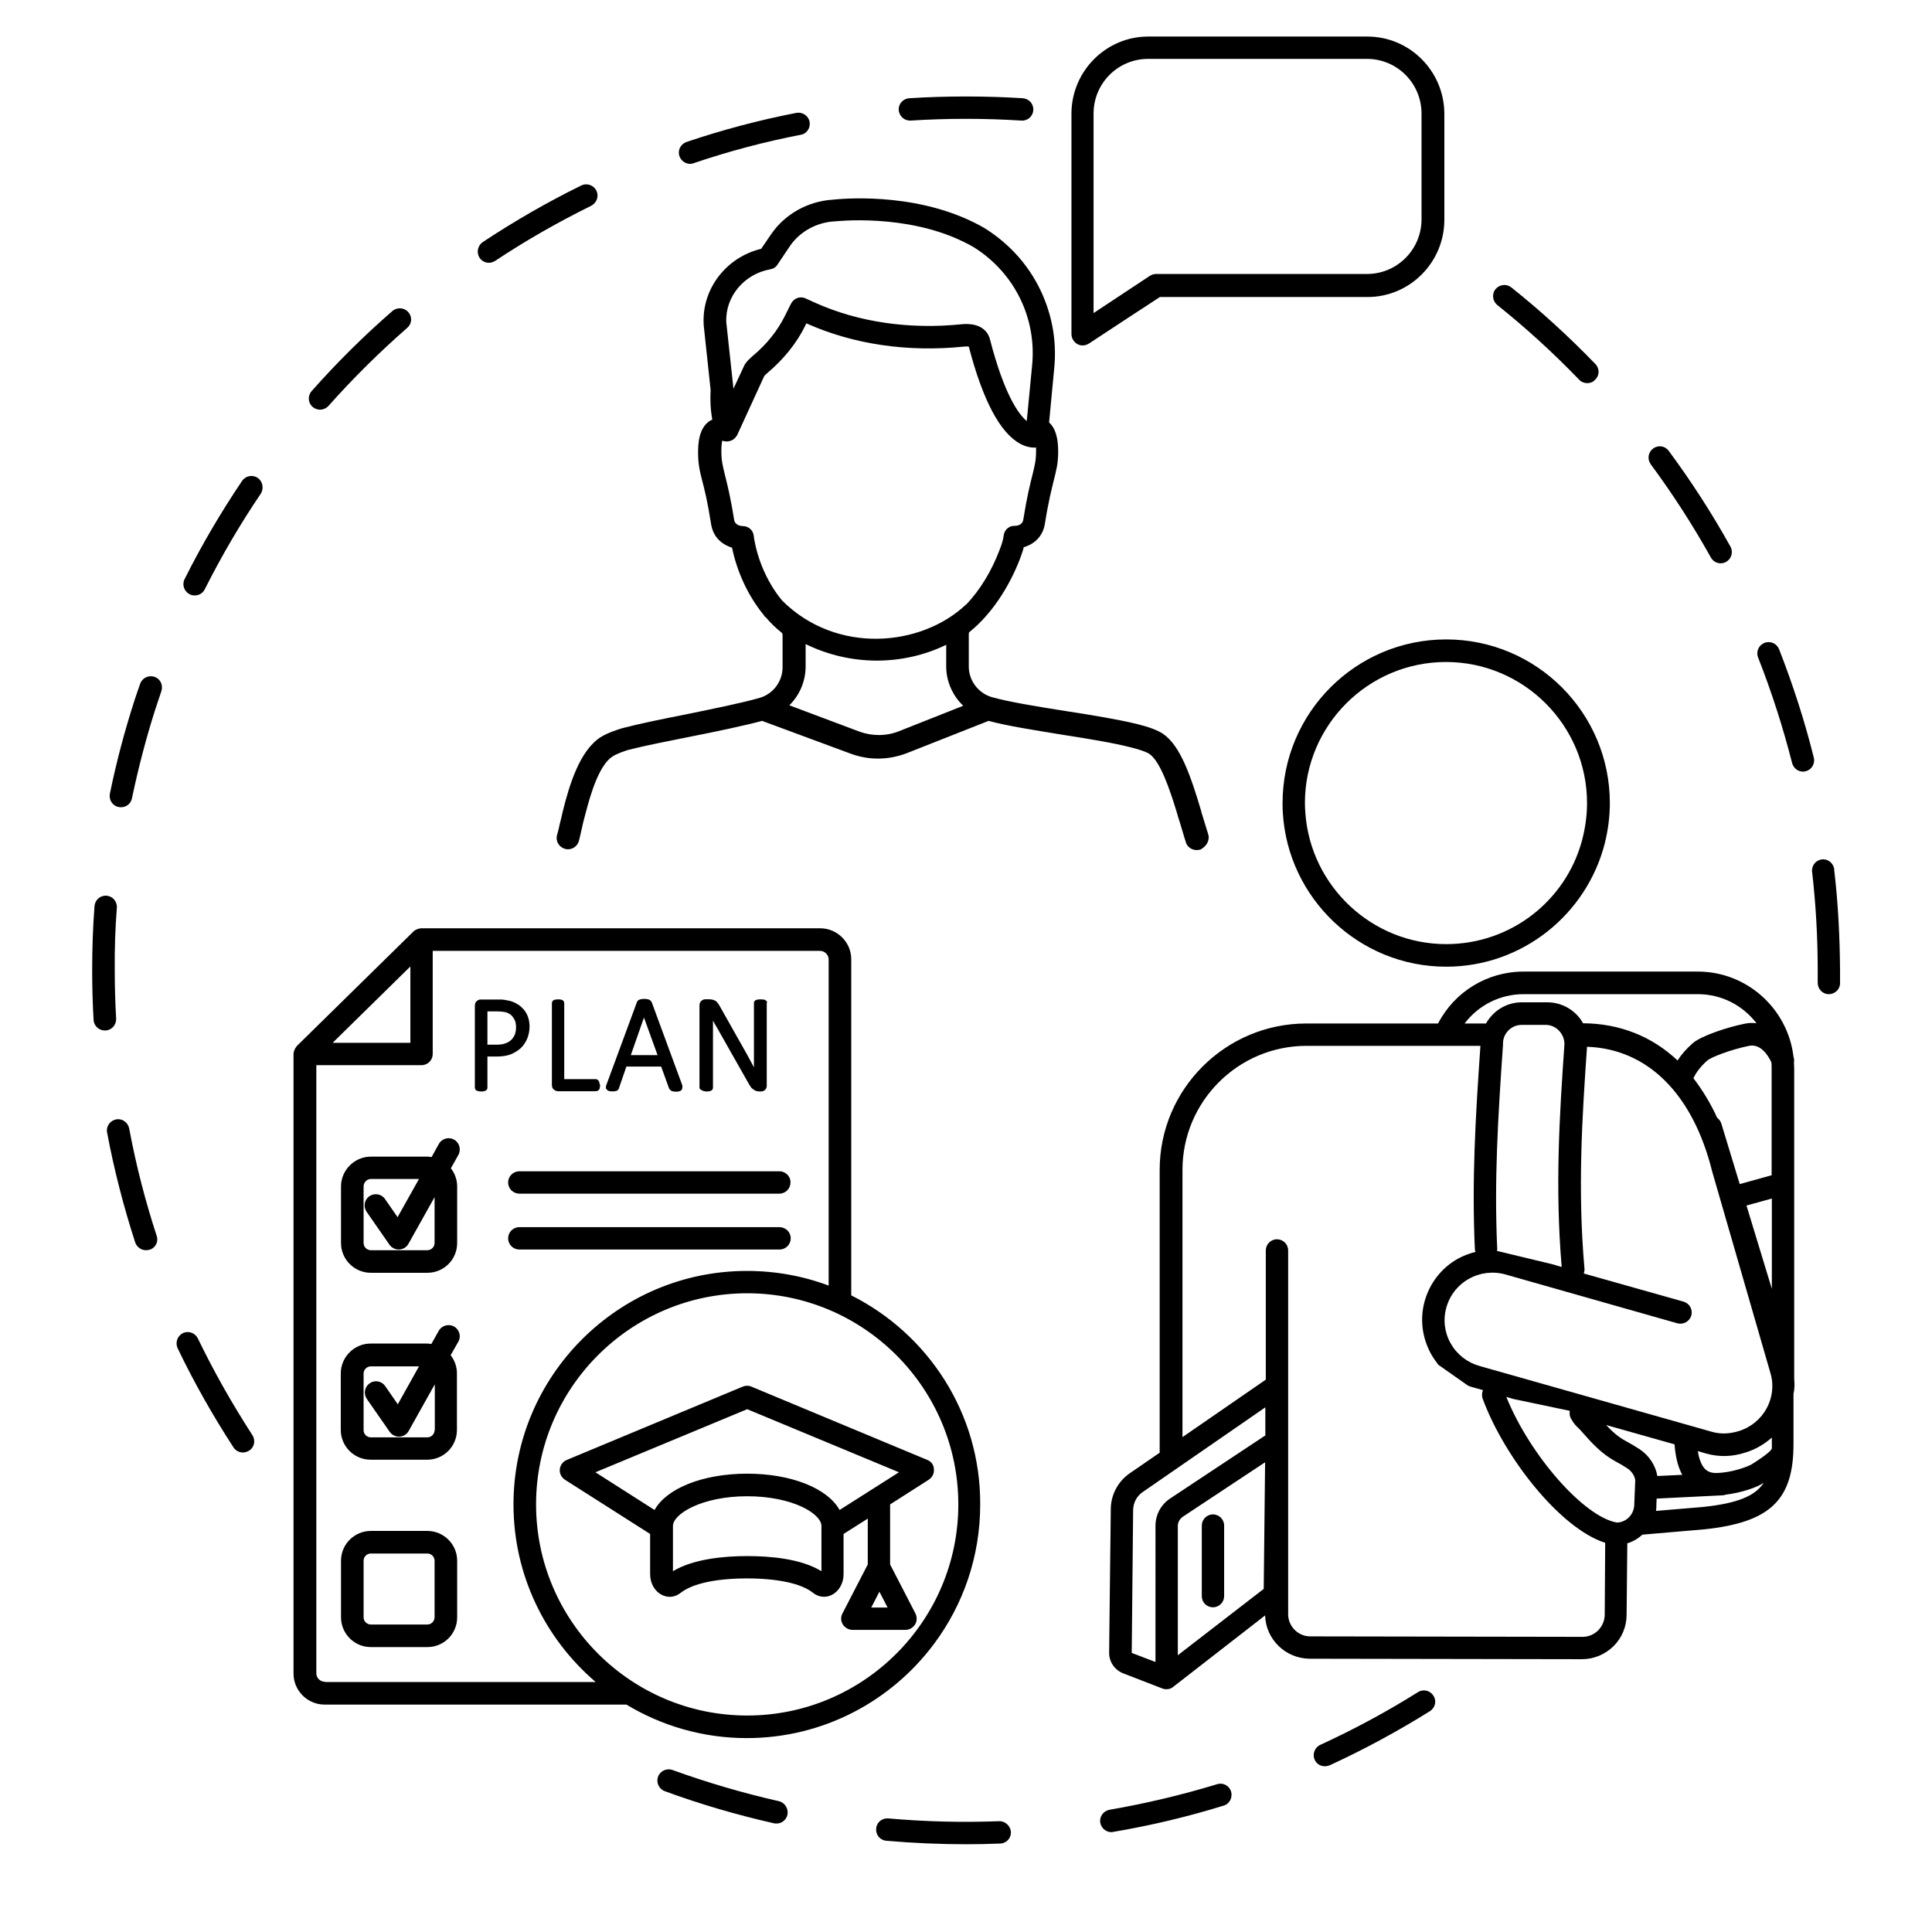 <?xml version="1.0" encoding="utf-8"?>
<!-- Generator: Adobe Illustrator 28.0.0, SVG Export Plug-In . SVG Version: 6.00 Build 0)  -->
<svg version="1.1" id="ò_x2021__xF8FF__x5F_1" xmlns="http://www.w3.org/2000/svg" xmlns:xlink="http://www.w3.org/1999/xlink"
	 x="0px" y="0px" viewBox="0 0 830 830" style="enable-background:new 0 0 830 830;" xml:space="preserve">
<g>
	<path d="M256.2,81.9c-1.2-2.4-4.1-3.4-6.5-2.2C235.2,86.8,221,95,207.4,104c-2.2,1.5-2.8,4.5-1.4,6.7c0.9,1.4,2.5,2.2,4,2.2
		c0.9,0,1.8-0.3,2.7-0.8c13.2-8.8,27.1-16.7,41.3-23.7C256.4,87.1,257.4,84.3,256.2,81.9z M108.4,616.5
		c-8.6-13.3-16.5-27.2-23.4-41.5c-1.2-2.4-4-3.4-6.4-2.3c-2.4,1.2-3.4,4.1-2.3,6.5c7,14.6,15.1,28.9,24,42.6
		c0.9,1.4,2.5,2.2,4.1,2.2c0.9,0,1.8-0.3,2.6-0.8C109.3,621.8,109.9,618.8,108.4,616.5z M50.2,390c0.2-2.7-1.8-5-4.4-5.2
		c-2.7-0.2-5,1.8-5.2,4.5c-0.7,9.1-1,18.4-1,27.6c0,7,0.2,14.2,0.6,21.2c0.1,2.6,2.3,4.6,4.8,4.6h0.3c2.7-0.1,4.7-2.4,4.6-5.1
		c-0.4-6.8-0.6-13.8-0.6-20.7C49.2,407.9,49.5,398.9,50.2,390z M347.8,52.3c-0.5-2.6-3.1-4.3-5.7-3.8c-16,3.1-31.8,7.3-47.2,12.5
		c-2.5,0.9-3.9,3.6-3,6.1c0.7,2,2.6,3.3,4.6,3.3c0.5,0,1-0.1,1.5-0.3c15-5.1,30.5-9.2,46-12.2C346.6,57.5,348.3,54.9,347.8,52.3z
		 M439.4,42.2c-16.2-1-32.7-1-48.8,0c-2.7,0.2-4.7,2.5-4.5,5.1c0.2,2.5,2.3,4.5,4.8,4.5h0.3c15.7-1,31.8-1,47.6,0
		c2.7,0.2,5-1.9,5.1-4.5C444.1,44.7,442.1,42.4,439.4,42.2z M67.3,530.9c-4.9-15-8.9-30.5-11.8-46.1c-0.5-2.6-3-4.4-5.6-3.9
		c-2.6,0.5-4.4,3-3.9,5.6c3,16,7.1,31.9,12.1,47.3c0.7,2,2.6,3.3,4.6,3.3c0.5,0,1-0.1,1.5-0.2C66.8,536.2,68.2,533.4,67.3,530.9z
		 M175.4,134.1c-1.7-2-4.8-2.2-6.8-0.5c-12.3,10.7-23.9,22.2-34.7,34.4c-1.8,2-1.6,5.1,0.4,6.8c0.9,0.8,2.1,1.2,3.2,1.2
		c1.3,0,2.7-0.6,3.6-1.6c10.5-11.8,21.9-23.1,33.8-33.5C177,139.1,177.2,136.1,175.4,134.1z M110.7,205.3c-2.2-1.5-5.2-0.9-6.7,1.3
		c-9.1,13.5-17.4,27.6-24.7,42.2c-1.2,2.4-0.2,5.3,2.2,6.5c0.7,0.4,1.4,0.5,2.2,0.5c1.8,0,3.5-1,4.3-2.7c7.1-14.1,15.2-28,24.1-41.1
		C113.4,209.8,112.9,206.8,110.7,205.3z M66.4,290.8c-2.5-0.9-5.3,0.4-6.2,3c-0.8,2.2-1.5,4.4-2.3,6.7c-4.3,13.3-7.9,26.8-10.7,40.5
		c-0.5,2.6,1.1,5.2,3.8,5.7c0.3,0.1,0.7,0.1,1,0.1c2.3,0,4.3-1.6,4.7-3.9c2.7-12.8,6-25.6,10-38.1c0.9-2.6,1.7-5.2,2.6-7.8
		C70.2,294.4,68.9,291.6,66.4,290.8z M429.2,782.4c-15.9,0.6-31.9,0.2-47.6-1.2c-2.7-0.2-5,1.7-5.2,4.4c-0.2,2.7,1.7,5,4.4,5.2
		c11.3,1,22.9,1.5,34.3,1.5c4.8,0,9.7-0.1,14.6-0.3c2.7-0.1,4.7-2.3,4.6-5C434.1,784.4,431.8,782.3,429.2,782.4z M615.8,728.5
		c-1.4-2.3-4.4-3-6.7-1.5c-13.4,8.4-27.5,16-41.9,22.6c-2.4,1.1-3.5,4-2.4,6.4c0.8,1.8,2.5,2.8,4.4,2.8c0.7,0,1.4-0.2,2-0.4
		c14.8-6.8,29.2-14.6,43-23.2C616.6,733.7,617.3,730.7,615.8,728.5z M528.9,769.7c-0.8-2.6-3.5-4-6-3.2c-15.1,4.6-30.7,8.3-46.3,11
		c-2.6,0.5-4.4,3-3.9,5.6c0.4,2.3,2.5,4,4.7,4c0.3,0,0.6,0,0.8-0.1c16-2.7,32-6.5,47.5-11.3C528.2,775,529.6,772.3,528.9,769.7z
		 M334.6,773.8c-15.4-3.5-30.8-8-45.7-13.4c-2.5-0.9-5.3,0.4-6.2,2.9c-0.9,2.5,0.4,5.3,2.9,6.2c15.2,5.6,31,10.2,46.9,13.8
		c0.4,0.1,0.7,0.1,1.1,0.1c2.2,0,4.2-1.5,4.7-3.8C338.8,777,337.2,774.4,334.6,773.8z M779.2,325.4c-3.9-15.7-9-31.4-14.9-46.5
		c-1-2.5-3.8-3.7-6.3-2.7c-2.5,1-3.7,3.8-2.7,6.3c5.8,14.7,10.7,30,14.6,45.3c0.6,2.2,2.5,3.7,4.7,3.7c0.4,0,0.8-0.1,1.2-0.2
		C778.3,330.7,779.9,328,779.2,325.4z M743.4,234.8c-7.9-14.2-16.8-28-26.5-41.1c-1.6-2.2-4.6-2.6-6.7-1c-2.2,1.6-2.6,4.6-1,6.8
		c9.4,12.7,18.1,26.2,25.8,40c0.9,1.6,2.5,2.5,4.2,2.5c0.8,0,1.6-0.2,2.3-0.6C743.9,240.1,744.7,237.1,743.4,234.8z M685.4,156.4
		c-11.3-11.7-23.4-22.8-36.1-32.9c-2.1-1.7-5.1-1.3-6.8,0.7c-1.7,2.1-1.3,5.1,0.7,6.8c12.4,9.9,24.2,20.7,35.2,32.1
		c0.9,1,2.2,1.5,3.5,1.5c1.2,0,2.4-0.4,3.3-1.4C687.2,161.4,687.3,158.4,685.4,156.4z M788.1,374.7c-0.1-0.4-0.1-0.8-0.1-1.2
		c-0.3-2.7-2.7-4.6-5.3-4.3c-2.3,0.3-4,2.1-4.2,4.3c-0.1,0.3-0.1,0.7,0,1.1c1.6,13.9,2.4,28.1,2.4,42.3c0,1.8,0,3.5,0,5.3
		c0,2.7,2.1,4.9,4.7,4.9h0.1c2.6,0,4.8-2.1,4.8-4.7c0-1.8,0-3.6,0-5.4C790.4,402.8,789.7,388.6,788.1,374.7z M519,358.2
		c-0.7-2.1-1.5-4.9-2.5-8.1c-0.2-0.6-0.4-1.2-0.5-1.8c-4.5-15.1-8.9-27.9-16.3-33c-2.2-1.5-5.8-2.9-11-4.2c-8.1-2-19.6-3.9-30.7-5.6
		c-12-1.9-24.4-3.9-31.9-6c-5.8-1.7-9.9-7.1-9.9-13.1v-14c0-0.4,0.1-0.7,0.3-0.9c9-7.2,16.9-18.8,21.8-31.7c0.6-1.7,1.2-3.3,1.5-4.7
		c3.8-1.1,8.1-4,9.1-10.1c1.5-9.6,2.9-14.8,3.8-18.6c1.1-4.4,1.9-7.2,1.9-12.5c0-6-1.3-10.1-3.9-12.4l2.2-23.3
		c1-9.9-0.4-19.7-3.8-28.6c-4.7-12.5-13.4-23.4-25.2-31c-2-1.3-4.4-2.5-5.4-3c-27-13.4-58.1-10.1-60.9-9.8
		c-10.6,0.7-20.4,6.2-26.3,14.8l-4.3,6.3c-15,3.6-25.5,17.2-24.7,32.3c0,0.1,0,0.2,0,0.3l1.1,10.4l1.9,17.7
		c-0.1,1.3-0.1,2.6-0.1,3.9c0,3.4,0.4,6.4,0.8,8.8c-0.2,0.1-0.5,0.2-0.7,0.3c-3.6,2.1-5.4,6.5-5.4,13.5c0,5.3,0.7,8.2,1.8,12.5
		c1,3.8,2.3,9,3.8,18.6c1,6.1,5.2,8.9,9,10.1c2.2,10.7,7.1,21,13.6,28.9c0.1,0.2,0.3,0.4,0.4,0.6c0,0,0,0,0.1,0.1
		c0.1,0.1,0.1,0.2,0.2,0.2c0.1,0.1,0.1,0.1,0.2,0.1c2.1,2.5,4.4,4.7,6.8,6.6c0.2,0.2,0.4,0.5,0.4,0.9v14c0,6-4,11.4-9.8,13.1
		c-8,2.3-20.1,4.7-31.7,7.1c-9.6,1.9-19.6,3.9-27.2,5.9c-2.1,0.6-6.4,2-9.3,3.8c-9.1,5.7-13.6,20.5-16.5,32.3
		c-0.4,1.8-0.8,3.5-1.2,5c-0.4,1.9-0.8,3.6-1.2,4.9c-0.7,2.6,0.9,5.2,3.5,5.9c2.6,0.7,5.2-0.9,5.9-3.4c0.1-0.4,0.2-0.8,0.3-1.2
		c0.3-1.2,0.6-2.5,0.9-3.9c0.4-1.9,0.9-4.1,1.6-6.5c2.4-9.4,6.1-21.3,11.8-24.8c1.7-1.1,4.9-2.2,6.5-2.7c7.4-1.9,17.2-3.8,26.7-5.7
		c11.1-2.2,22.6-4.6,30.9-6.8l38.1,14.1c3.8,1.4,7.7,2.1,11.7,2.1c4.2,0,8.3-0.8,12.3-2.3l35.2-13.9c8.1,2.2,19.9,4,31.4,5.9
		c10.9,1.7,22.1,3.5,29.8,5.5c5.6,1.4,7.5,2.5,7.9,2.8c4.7,3.2,8.8,15.4,11.7,24.9c0.5,1.7,0.9,3.2,1.4,4.6c0.8,2.6,1.5,5,2.1,7
		c0.2,0.6,0.4,1.1,0.5,1.6c0.7,2,2.6,3.2,4.6,3.2c0.5,0,1.1-0.1,1.6-0.2C518.5,363.5,519.9,360.8,519,358.2z M330.9,115.7
		c1.3-0.2,2.4-0.9,3.1-2l5.3-7.9c4.2-6.2,11.3-10.2,19.1-10.7c0.1,0,0.2,0,0.3,0c0.3,0,30.5-3.5,55.5,8.9c0.9,0.4,3,1.5,4.6,2.5
		c17.2,11,26.6,30.4,24.6,50.5l-2.3,23.9c-3.6-3-9.7-11.5-15.8-35.1c-0.5-2.1-2.6-6.6-10.1-6.6c-0.7,0-1.4,0-2.1,0.1
		c-22.5,2.3-44.2-0.9-62.6-9.1l-4.4-2c-2.3-1.1-5.1-0.1-6.3,2.3l-2.7,5.4c-3.1,6.2-7.7,12-13.7,17c-1.4,1.2-2.5,2.3-3.3,3.5
		c-0.1,0.2-0.3,0.4-0.4,0.7l-4.6,9.9l-3.1-28.7C311.6,127.4,319.7,117.7,330.9,115.7z M386.3,314.1c-5.5,2.2-11.6,2.2-17.1,0.2
		L339.1,303c4.4-4.3,7-10.3,7-16.7v-9.6c9.6,4.7,20.1,7.1,30.6,7.1c10.3,0,20.6-2.3,29.8-6.8v9.3c0,6.5,2.8,12.6,7.3,16.9
		L386.3,314.1z M414.8,259.9c-19.1,17.9-55.3,21.4-78.7-1.8c-5.7-6.8-10.1-16-11.9-25.5c-0.2-0.8-0.3-1.7-0.4-2.5
		c-0.3-2.4-2.3-4.1-4.8-4.1c-0.3,0-3.1-0.1-3.6-2.6c-1.6-10.1-3-15.5-4-19.5c-1-4.1-1.5-6.1-1.5-10.2c0-2.3,0.2-3.6,0.4-4.4
		c0.4,0.2,0.7,0.2,1.1,0.3c0,0,0.1,0,0.1,0c0,0,0,0,0,0c0.5,0.1,1,0.1,1.4,0c0.2,0,0.3-0.1,0.5-0.1c0.3-0.1,0.6-0.2,0.9-0.3
		c0.2-0.1,0.4-0.2,0.5-0.3c0.1-0.1,0.3-0.1,0.4-0.2c0.1-0.1,0.2-0.2,0.3-0.3c0.2-0.2,0.3-0.3,0.5-0.5c0.2-0.2,0.3-0.5,0.5-0.7
		c0.1-0.1,0.2-0.2,0.2-0.3l11.6-25.3c0.2-0.3,0.6-0.7,1.3-1.3c7-5.9,12.5-12.7,16.2-20.1l0.6-1.3l0.2,0.1c20,8.9,43.3,12.4,67.5,9.9
		c1-0.1,1.7-0.1,2.1,0c6,23.1,13.5,37.2,22.2,41.8c2.3,1.2,4.3,1.6,5.9,1.6c0.3,0,0.5,0,0.8-0.1c0,0.4,0,0.9,0,1.4
		c0,4.1-0.5,6.1-1.5,10.2c-1,4-2.4,9.4-4,19.5c-0.4,2.3-2.7,2.6-3.6,2.6c-2.5-0.1-4.5,1.7-4.8,4.1c-0.2,1.7-0.8,3.8-1.8,6.3
		c-3.4,9-8.4,17.2-14.2,23.3C415,259.7,414.9,259.8,414.8,259.9z M587.4,15.7h-94.1c-18.2,0-33,14.9-33,33.2v94.6
		c0,1.8,1,3.4,2.5,4.3c0.7,0.4,1.5,0.6,2.3,0.6c0.9,0,1.9-0.3,2.7-0.8l17.5-11.5l13-8.5h89.2c18.2,0,33-14.9,33-33.2V48.8
		C620.4,30.5,605.6,15.7,587.4,15.7z M610.7,94.2c0,13-10.5,23.5-23.4,23.5h-90.6c-1,0-1.9,0.3-2.7,0.8l-24.2,16V48.8
		c0-13,10.5-23.5,23.4-23.5h94.1c12.9,0,23.4,10.5,23.4,23.5V94.2z M621.3,274.7c-38.8,0-70.3,31.5-70.3,70.3c0,1.4,0,2.7,0.1,4
		c2.1,36.9,32.8,66.3,70.2,66.3c32.7,0,60.3-22.5,68.1-52.9c1.4-5.6,2.2-11.4,2.2-17.4C691.6,306.2,660.1,274.7,621.3,274.7z
		 M621.3,405.6c-31.9,0-58.2-24.9-60.5-56.2c-0.1-1.4-0.2-2.9-0.2-4.4c0-33.4,27.2-60.6,60.6-60.6c33.4,0,60.6,27.2,60.6,60.6
		c0,5.6-0.8,11-2.2,16.2C672.7,386.8,649.2,405.6,621.3,405.6z M521.1,650.6c-2.7,0-4.8,2.2-4.8,4.8v30.3c0,2.7,2.2,4.8,4.8,4.8
		c2.7,0,4.8-2.2,4.8-4.8v-30.3C525.9,652.8,523.8,650.6,521.1,650.6z M521.1,650.6c-2.7,0-4.8,2.2-4.8,4.8v30.3
		c0,2.7,2.2,4.8,4.8,4.8c2.7,0,4.8-2.2,4.8-4.8v-30.3C525.9,652.8,523.8,650.6,521.1,650.6z M770.8,592.3V458.8
		c0-0.8-0.1-1.6-0.1-2.3c0.1-0.8,0.1-1.6-0.2-2.5c-2.4-20.5-19.9-36.6-41.1-36.6h-74.9c-15.5,0-29.6,8.6-36.7,22.3h-56.6
		c-34.7,0-63,28.2-63,62.9v121.5l-12.8,8.8c-5.1,3.5-8.2,9.3-8.2,15.5l-0.6,51.4l-0.1,10.1c-0.1,4,2.4,7.6,6.1,9l16.8,6.5
		c0.1,0.1,0.3,0.1,0.4,0.1c0.1,0,0.2,0.1,0.3,0.1c0.3,0.1,0.7,0.1,1,0.1c0.5,0,1-0.1,1.5-0.2c0.2-0.1,0.3-0.1,0.4-0.2
		c0.3-0.1,0.6-0.3,0.9-0.5c0.1,0,0.1-0.1,0.1-0.1l39.5-30.7c0.3,10.3,8.8,18.5,19.1,18.6l116.9,0.2c0,0,0,0,0.1,0
		c5.1,0,9.9-2,13.6-5.6c3.6-3.6,5.6-8.4,5.6-13.5l0.3-30.7c2.5-0.7,4.7-2.1,6.5-3.7l26.7-2.3c28.2-3,38.2-12.6,38.2-36.6v-21.6
		C771,596.7,771,594.5,770.8,592.3z M761,456.4c0.1,0.8,0.1,1.6,0.1,2.5v46l-13.7,3.8l-7.9-26c-0.3-1-1-1.9-1.8-2.5
		c-2.9-6.4-6.4-12-10.2-17c0.8-1.7,2.6-4.7,6.1-7.7c1.4-1.2,9.5-4.5,17.8-6.2C756.3,448.3,759.6,453.3,761,456.4z M761.2,514.9v38.8
		l-10.9-35.8L761.2,514.9z M654.5,427.1h74.9c10.3,0,19.4,4.9,25.2,12.5c-1.6-0.2-3.3-0.2-5.1,0.2c-7.9,1.6-18.7,5.3-22.2,8.3
		c-2.9,2.5-5.1,5.1-6.6,7.5c-11-10.4-24.9-15.9-40.6-16c-3-5.4-8.8-9-15.4-9h-10.9c-6.6,0-12.3,3.6-15.4,9.1h-9.2
		C635.1,431.9,644.4,427.1,654.5,427.1z M670.9,544.1v0.2l-4.1-1.2l-23.7-5.7c0.1-0.4,0.2-0.9,0.1-1.3c-1.3-28.9,0.3-55.5,2.5-87.3
		v-0.5c0-4.4,3.6-8,8-8h10.4c4.3,0,7.9,3.7,8,8.1v0.1C670,478.7,668,509.9,670.9,544.1z M542.9,682.6L506,711.1v-55.6
		c0-1.5,0.8-2.9,2-3.8l35.5-23.5L542.9,682.6z M543.7,616.6l-40.9,27.1c-4,2.6-6.4,7-6.4,11.8V714l-10.2-3.9l0.6-61.5
		c0.1-3.1,1.6-5.9,4.1-7.6l52.7-36.4V616.6z M689.4,693.6c0,2.6-1,4.9-2.8,6.8c-1.8,1.8-4.2,2.8-6.7,2.8c0,0,0,0,0,0L562.9,703
		c-5.2,0-9.5-4.3-9.5-9.5V537.2c0-2.7-2.2-4.8-4.8-4.8c-2.7,0-4.8,2.2-4.8,4.8v55.5l-35.8,24.7V502.6c0-29.4,23.9-53.3,53.3-53.3
		H636c-2.2,31.5-3.7,58.1-2.4,87.1c0,0.5,0.1,1,0.3,1.4c-2.6,0.7-5.1,1.6-7.5,2.9c-7,3.9-12.1,10.4-14.3,18.1
		c-2.2,7.7-1.2,15.8,2.7,22.9c0.9,1.6,2,3.1,3.1,4.6l12.8,9c0.7,0.3,1.4,0.5,2.1,0.7l4.3,1.2c-0.3,0.7-0.4,1.5-0.4,2.3
		c0,0.4,0.1,0.8,0.2,1.2c9.1,25,33.2,55.9,52.7,62.1L689.4,693.6z M702.1,646.2c0,4.3-3.3,7.8-7.5,7.9
		c-14.2-2.5-37.3-28.9-47.4-53.8c0-0.1-0.1-0.1-0.1-0.2l3,0.9l24.3,5.1c-0.2,1.1-0.1,2.4,0.6,3.5c1.2,2.1,2,2.9,3.1,3.9
		c0.4,0.4,0.8,0.8,1.4,1.5c4.3,4.9,8.6,9.6,14.5,12.8c1.9,1,3.4,1.9,5.1,3c2,1.3,3.4,3.6,3.4,5.4L702.1,646.2z M704.4,622.6
		c-2-1.3-3.7-2.3-5.9-3.5c-3.2-1.7-5.9-4.1-8.5-6.9l29.4,8.3c0.3,4.2,1.1,9,3.3,13.1l-10.7,0.5C711.3,629.7,708.5,625.3,704.4,622.6
		z M731.7,647.4l-20.3,1.7c0.2-0.9,0.2-1.8,0.2-2.8l0.1-2.5l28.3-1.4c0.5,0,0.9-0.1,1.4-0.3c6.8-0.8,13.3-3.1,16-4.9
		c0.1-0.1,0.2-0.1,0.3-0.2C754.1,642.6,746.7,645.8,731.7,647.4z M761.2,620.4c0,0.7,0,1.3,0,1.9c-0.1,0.2-0.2,0.3-0.3,0.5
		c-0.2,0.3-1.4,1.9-8.4,6.3c-1.7,1-8.8,3.7-15.4,3.7c-2,0-3.5-0.6-4.7-1.8c-1.1-1.2-2.4-3.5-3-7.6l3.4,1c5.6,1.6,11.3,1.5,17.1-0.4
		c4.3-1.3,8.1-3.6,11.3-6.4V620.4z M747,614.8c-3.9,1.2-7.8,1.4-11.6,0.3l-99.9-28.3c-5.2-1.5-9.6-4.9-12.3-9.7
		c-2.7-4.8-3.3-10.3-1.8-15.5c3.1-10.9,14.4-17.1,25.3-14.1l73.9,21c2.6,0.7,5.2-0.8,6-3.3c0.7-2.6-0.7-5.2-3.3-6l-42.9-12.1
		c0.2-0.7,0.4-1.4,0.3-2.1c-3-34-1-65.2,1.1-95.3c26,0.9,45.5,20.2,53.8,53.7l25,86.5C763.7,600.3,757.7,611.5,747,614.8z
		 M521.1,690.5c2.7,0,4.8-2.2,4.8-4.8v-30.3c0-2.7-2.2-4.8-4.8-4.8c-2.7,0-4.8,2.2-4.8,4.8v30.3
		C516.3,688.4,518.4,690.5,521.1,690.5z M521.1,650.6c-2.7,0-4.8,2.2-4.8,4.8v30.3c0,2.7,2.2,4.8,4.8,4.8c2.7,0,4.8-2.2,4.8-4.8
		v-30.3C525.9,652.8,523.8,650.6,521.1,650.6z M521.1,650.6c-2.7,0-4.8,2.2-4.8,4.8v30.3c0,2.7,2.2,4.8,4.8,4.8
		c2.7,0,4.8-2.2,4.8-4.8v-30.3C525.9,652.8,523.8,650.6,521.1,650.6z M183.6,657.7h-24.3c-7,0-12.8,5.7-12.8,12.8v24.3
		c0,7.1,5.8,12.8,12.8,12.8h24.3c7.1,0,12.8-5.7,12.8-12.8v-24.3C196.4,663.4,190.6,657.7,183.6,657.7z M186.7,694.8
		c0,1.7-1.4,3.1-3.1,3.1h-24.3c-1.7,0-3.1-1.4-3.1-3.1v-24.3c0-1.7,1.4-3.1,3.1-3.1h24.3c1.7,0,3.1,1.4,3.1,3.1V694.8z M195.1,569.9
		c-2.3-1.3-5.3-0.5-6.6,1.8l-3.2,5.7c-0.6-0.1-1.2-0.2-1.8-0.2h-24.3c-7,0-12.8,5.8-12.8,12.8v24.3c0,7.1,5.8,12.8,12.8,12.8h24.3
		c7.1,0,12.8-5.7,12.8-12.8v-24.3c0-2.9-1-5.6-2.7-7.8l3.3-5.8C198.2,574.2,197.4,571.2,195.1,569.9z M186.7,614.4
		c0,1.7-1.4,3.1-3.1,3.1h-24.3c-1.7,0-3.1-1.4-3.1-3.1v-24.3c0-1.7,1.4-3.1,3.1-3.1H180l-9.1,16.3l-5.4-7.8
		c-1.5-2.2-4.5-2.8-6.7-1.2c-2.2,1.5-2.7,4.5-1.2,6.7l9.8,14.1c0.9,1.3,2.4,2.1,4,2.1h0.2c1.7-0.1,3.2-1,4-2.5l11.2-20V614.4z
		 M195.1,489.6c-2.3-1.3-5.3-0.5-6.6,1.9l-3.1,5.6c-0.6-0.1-1.2-0.2-1.8-0.2h-24.3c-7,0-12.8,5.8-12.8,12.8V534
		c0,7.1,5.8,12.8,12.8,12.8h24.3c7.1,0,12.8-5.7,12.8-12.8v-24.3c0-2.9-1-5.6-2.7-7.8l3.2-5.7C198.2,493.9,197.4,490.9,195.1,489.6z
		 M186.7,534c0,1.7-1.4,3.1-3.1,3.1h-24.3c-1.7,0-3.1-1.4-3.1-3.1v-24.3c0-1.7,1.4-3.2,3.1-3.2H180l-9.2,16.4l-5.4-7.8
		c-1.5-2.2-4.5-2.7-6.7-1.2c-2.2,1.5-2.7,4.5-1.2,6.7l9.8,14.1c0.9,1.3,2.4,2.1,4,2.1h0.2c1.7-0.1,3.2-1,4-2.5l11.2-20V534z
		 M226.8,437.1c-0.4-1.2-1-2.3-1.8-3.3c-0.8-0.9-1.7-1.8-2.8-2.4c-1.1-0.7-2.2-1.1-3.2-1.4c-1-0.2-1.9-0.4-2.6-0.5
		c-0.7-0.1-1.5-0.1-2.3-0.1h-7.6c-0.6,0-1.1,0.2-1.6,0.6c-0.6,0.4-0.9,1.2-0.9,2.2v35c0,0.3,0.1,0.6,0.2,0.8
		c0.2,0.3,0.4,0.5,0.7,0.6c0.2,0.1,0.5,0.1,0.8,0.2c0.2,0.1,0.6,0.1,1,0.1c0.4,0,0.8,0,1-0.1c0.3-0.1,0.6-0.1,0.7-0.2
		c0.3-0.1,0.6-0.4,0.7-0.6c0.2-0.2,0.2-0.5,0.2-0.8v-13.3h3.9c2.3,0,4.4-0.3,6-0.9c1.7-0.6,3.1-1.5,4.3-2.6c1.2-1.1,2.1-2.5,2.8-4.1
		c0.6-1.5,1-3.3,1-5.1C227.4,439.6,227.2,438.3,226.8,437.1z M221.2,444.4c-0.4,0.9-0.9,1.7-1.5,2.3c-0.7,0.6-1.5,1.2-2.5,1.5
		c-1,0.4-2.2,0.6-3.8,0.6h-4.1v-14.3h4.4c0.8,0,1.7,0.1,2.7,0.2c0.9,0.1,1.7,0.4,2.5,0.9c0.8,0.4,1.4,1.2,2,2.2
		c0.6,1,0.8,2.2,0.8,3.6C221.7,442.5,221.5,443.5,221.2,444.4z M257.5,465.2c-0.1-0.3-0.1-0.6-0.3-0.8c-0.1-0.2-0.4-0.5-0.6-0.6
		c-0.3-0.2-0.6-0.2-0.9-0.2h-13.3v-32.6c0-0.3-0.1-0.6-0.2-0.8c-0.2-0.3-0.4-0.5-0.7-0.6c-0.2-0.1-0.4-0.1-0.7-0.2
		c-0.5-0.1-1.5-0.1-2,0c-0.3,0.1-0.6,0.1-0.8,0.2c-0.3,0.1-0.6,0.4-0.7,0.6c-0.1,0.2-0.2,0.5-0.2,0.8v35c0,1,0.3,1.8,1,2.2
		c0.5,0.4,1.1,0.6,1.6,0.6h16.2c0.3,0,0.6-0.1,0.9-0.2c0.3-0.2,0.5-0.4,0.7-0.7c0.1-0.2,0.2-0.5,0.2-0.8c0.1-0.2,0.1-0.6,0.1-0.9
		C257.6,465.8,257.6,465.5,257.5,465.2z M293.1,466.2L280,430.6c-0.1-0.3-0.3-0.5-0.5-0.7c-0.2-0.2-0.5-0.4-0.8-0.5
		c-0.2-0.1-0.5-0.1-0.9-0.2c-0.6-0.1-1.4-0.1-2,0c-0.3,0-0.6,0.1-0.9,0.2c-0.3,0.1-0.6,0.2-0.8,0.4c-0.2,0.2-0.4,0.5-0.5,0.8
		l-13.1,35.5c-0.2,0.4-0.2,0.8-0.2,1.1c0,0.4,0.2,0.8,0.6,1.1c0.2,0.2,0.6,0.3,1,0.4c0.6,0.1,1.6,0.1,2.2,0c0.3-0.1,0.6-0.1,0.8-0.2
		c0.2-0.1,0.5-0.3,0.6-0.5c0.1-0.2,0.3-0.4,0.3-0.6l3.2-9.3h15l3.4,9.4c0.1,0.2,0.2,0.4,0.3,0.5c0.2,0.2,0.4,0.4,0.7,0.6
		c0.2,0.1,0.5,0.1,0.8,0.2c0.3,0,0.6,0.1,1.1,0.1c0.4,0,0.8,0,1.1-0.1c0.4-0.1,0.8-0.2,1-0.4c0.4-0.2,0.6-0.7,0.6-1.1
		C293.3,467,293.2,466.6,293.1,466.2z M270.9,453.3l5.7-16.3l5.9,16.3H270.9z M329.4,430.2c-0.1-0.2-0.4-0.4-0.7-0.6
		c-0.2-0.1-0.5-0.2-0.9-0.2c-0.6-0.1-1.4-0.1-1.9,0c-0.3,0.1-0.6,0.1-0.8,0.2c-0.3,0.1-0.5,0.4-0.7,0.6c-0.2,0.2-0.2,0.5-0.2,0.8
		v28.1l-3-5.6c-0.6-1-1.2-2.1-1.8-3.2l-10.1-17.9c-0.3-0.6-0.6-1-0.9-1.4c-0.3-0.4-0.6-0.8-1-1c-0.3-0.2-0.7-0.4-1.2-0.5
		c-0.4-0.1-0.9-0.2-1.4-0.2h-1.5c-0.6,0-1.1,0.2-1.6,0.6c-0.6,0.4-0.9,1.2-0.9,2.2v35c0,0.3,0.1,0.6,0.2,0.8
		c0.2,0.3,0.4,0.5,0.7,0.6c0.2,0.1,0.5,0.1,0.8,0.2c0.3,0.1,0.6,0.1,1,0.1c0.4,0,0.8,0,1-0.1c0.3-0.1,0.6-0.1,0.7-0.2
		c0.3-0.1,0.6-0.4,0.7-0.6c0.1-0.2,0.2-0.5,0.2-0.8v-29c0,0.1,0.1,0.1,0.1,0.2c0.7,1.2,1.3,2.4,2,3.5l13.2,23.3
		c0.4,0.7,0.7,1.2,1,1.7c0.4,0.5,0.7,0.9,1.1,1.1c0.4,0.3,0.8,0.6,1.2,0.7c0.4,0.1,0.9,0.2,1.3,0.2h0.7c0.2,0,0.5-0.1,0.8-0.1
		c0.3-0.1,0.6-0.3,0.9-0.5c0.2-0.2,0.5-0.5,0.6-0.9c0.2-0.4,0.2-0.8,0.2-1.3v-35C329.7,430.7,329.6,430.4,329.4,430.2z M334.9,527.2
		H223.1c-2.7,0-4.8,2.2-4.8,4.8c0,2.7,2.2,4.8,4.8,4.8h111.7c2.7,0,4.8-2.2,4.8-4.8C339.7,529.3,337.5,527.2,334.9,527.2z
		 M334.9,503.2H223.1c-2.7,0-4.8,2.2-4.8,4.8c0,2.7,2.2,4.8,4.8,4.8h111.7c2.7,0,4.8-2.2,4.8-4.8
		C339.7,505.4,337.5,503.2,334.9,503.2z M398.4,627.2l-75.6-31.5c-1.2-0.5-2.5-0.5-3.7,0l-75.6,31.5c-1.7,0.7-2.8,2.2-3,4
		c-0.2,1.8,0.7,3.5,2.2,4.5l36.6,23.3v17.3c0,3.9,2,7.4,5.1,8.9c1,0.5,2.2,0.8,3.3,0.8c1.7,0,3.3-0.6,4.7-1.7
		c5.1-4,15.2-6.2,28.5-6.2c13.3,0,23.4,2.2,28.4,6.2c2.4,1.9,5.4,2.2,8,0.9c3.1-1.5,5.1-5,5.1-8.9V659l10.4-6.6v19.7l-10.9,21.1
		c-0.8,1.5-0.7,3.3,0.2,4.7c0.9,1.4,2.5,2.3,4.1,2.3h22.8c1.7,0,3.2-0.9,4.1-2.3c0.9-1.4,0.9-3.2,0.2-4.7l-10.9-21.1v-25.8
		l16.6-10.6c1.5-1,2.4-2.7,2.2-4.5C401.2,629.4,400.1,627.9,398.4,627.2z M352.9,675c-8.8-5.4-22-6.5-31.9-6.5
		c-9.9,0-23.1,1.2-31.9,6.5v-19.4c0-5.2,12.4-12.8,31.9-12.8c19.5,0,31.9,7.5,31.9,12.8V675z M374.3,690.6l3.5-6.8l3.5,6.8H374.3z
		 M360.7,648.7c-5.1-9.2-20.5-15.6-39.7-15.6c-19.2,0-34.7,6.4-39.8,15.6l-25.4-16.2l65.2-27.1l65.2,27.1L360.7,648.7z M398.4,627.2
		l-75.6-31.5c-1.2-0.5-2.5-0.5-3.7,0l-75.6,31.5c-1.7,0.7-2.8,2.2-3,4c-0.2,1.8,0.7,3.5,2.2,4.5l36.6,23.3v17.3c0,3.9,2,7.4,5.1,8.9
		c1,0.5,2.2,0.8,3.3,0.8c1.7,0,3.3-0.6,4.7-1.7c5.1-4,15.2-6.2,28.5-6.2c13.3,0,23.4,2.2,28.4,6.2c2.4,1.9,5.4,2.2,8,0.9
		c3.1-1.5,5.1-5,5.1-8.9V659l10.4-6.6v19.7l-10.9,21.1c-0.8,1.5-0.7,3.3,0.2,4.7c0.9,1.4,2.5,2.3,4.1,2.3h22.8
		c1.7,0,3.2-0.9,4.1-2.3c0.9-1.4,0.9-3.2,0.2-4.7l-10.9-21.1v-25.8l16.6-10.6c1.5-1,2.4-2.7,2.2-4.5
		C401.2,629.4,400.1,627.9,398.4,627.2z M352.9,675c-8.8-5.4-22-6.5-31.9-6.5c-9.9,0-23.1,1.2-31.9,6.5v-19.4
		c0-5.2,12.4-12.8,31.9-12.8c19.5,0,31.9,7.5,31.9,12.8V675z M374.3,690.6l3.5-6.8l3.5,6.8H374.3z M360.7,648.7
		c-5.1-9.2-20.5-15.6-39.7-15.6c-19.2,0-34.7,6.4-39.8,15.6l-25.4-16.2l65.2-27.1l65.2,27.1L360.7,648.7z M218.3,508
		c0,2.7,2.2,4.8,4.8,4.8h111.7c2.7,0,4.8-2.2,4.8-4.8c0-2.7-2.2-4.8-4.8-4.8H223.1C220.5,503.2,218.3,505.4,218.3,508z M334.9,527.2
		H223.1c-2.7,0-4.8,2.2-4.8,4.8c0,2.7,2.2,4.8,4.8,4.8h111.7c2.7,0,4.8-2.2,4.8-4.8C339.7,529.3,337.5,527.2,334.9,527.2z
		 M301.9,468.6c0.2,0.1,0.5,0.1,0.8,0.2c0.3,0.1,0.6,0.1,1,0.1c0.4,0,0.8,0,1-0.1c0.3-0.1,0.6-0.1,0.7-0.2c0.3-0.1,0.6-0.4,0.7-0.6
		c0.1-0.2,0.2-0.5,0.2-0.8v-29c0,0.1,0.1,0.1,0.1,0.2c0.7,1.2,1.3,2.4,2,3.5l13.2,23.3c0.4,0.7,0.7,1.2,1,1.7
		c0.4,0.5,0.7,0.9,1.1,1.1c0.4,0.3,0.8,0.6,1.2,0.7c0.4,0.1,0.9,0.2,1.3,0.2h0.7c0.2,0,0.5-0.1,0.8-0.1c0.3-0.1,0.6-0.3,0.9-0.5
		c0.2-0.2,0.5-0.5,0.6-0.9c0.2-0.4,0.2-0.8,0.2-1.3v-35c0-0.3-0.1-0.6-0.3-0.9c-0.1-0.2-0.4-0.4-0.7-0.6c-0.2-0.1-0.5-0.2-0.9-0.2
		c-0.6-0.1-1.4-0.1-1.9,0c-0.3,0.1-0.6,0.1-0.8,0.2c-0.3,0.1-0.5,0.4-0.7,0.6c-0.2,0.2-0.2,0.5-0.2,0.8v28.1l-3-5.6
		c-0.6-1-1.2-2.1-1.8-3.2l-10.1-17.9c-0.3-0.6-0.6-1-0.9-1.4c-0.3-0.4-0.6-0.8-1-1c-0.3-0.2-0.7-0.4-1.2-0.5
		c-0.4-0.1-0.9-0.2-1.4-0.2h-1.5c-0.6,0-1.1,0.2-1.6,0.6c-0.6,0.4-0.9,1.2-0.9,2.2v35c0,0.3,0.1,0.6,0.2,0.8
		C301.3,468.2,301.6,468.4,301.9,468.6z M262,468.8c0.6,0.1,1.6,0.1,2.2,0c0.3-0.1,0.6-0.1,0.8-0.2c0.2-0.1,0.5-0.3,0.6-0.5
		c0.1-0.2,0.3-0.4,0.3-0.6l3.2-9.3h15l3.4,9.4c0.1,0.2,0.2,0.4,0.3,0.5c0.2,0.2,0.4,0.4,0.7,0.6c0.2,0.1,0.5,0.1,0.8,0.2
		c0.3,0,0.6,0.1,1.1,0.1c0.4,0,0.8,0,1.1-0.1c0.4-0.1,0.8-0.2,1-0.4c0.4-0.2,0.6-0.7,0.6-1.1c0-0.3-0.1-0.7-0.2-1.1L280,430.6
		c-0.1-0.3-0.3-0.5-0.5-0.7c-0.2-0.2-0.5-0.4-0.8-0.5c-0.2-0.1-0.5-0.1-0.9-0.2c-0.6-0.1-1.4-0.1-2,0c-0.3,0-0.6,0.1-0.9,0.2
		c-0.3,0.1-0.6,0.2-0.8,0.4c-0.2,0.2-0.4,0.5-0.5,0.8l-13.1,35.5c-0.2,0.4-0.2,0.8-0.2,1.1c0,0.4,0.2,0.8,0.6,1.1
		C261.2,468.6,261.6,468.7,262,468.8z M276.7,437l5.9,16.3h-11.6L276.7,437z M239.5,468.7h16.2c0.3,0,0.6-0.1,0.9-0.2
		c0.3-0.2,0.5-0.4,0.7-0.7c0.1-0.2,0.2-0.5,0.2-0.8c0.1-0.2,0.1-0.6,0.1-0.9c0-0.3,0-0.6-0.1-0.9c-0.1-0.3-0.1-0.6-0.3-0.8
		c-0.1-0.2-0.4-0.5-0.6-0.6c-0.3-0.2-0.6-0.2-0.9-0.2h-13.3v-32.6c0-0.3-0.1-0.6-0.2-0.8c-0.2-0.3-0.4-0.5-0.7-0.6
		c-0.2-0.1-0.4-0.1-0.7-0.2c-0.5-0.1-1.5-0.1-2,0c-0.3,0.1-0.6,0.1-0.8,0.2c-0.3,0.1-0.6,0.4-0.7,0.6c-0.1,0.2-0.2,0.5-0.2,0.8v35
		c0,1,0.3,1.8,1,2.2C238.4,468.5,239,468.7,239.5,468.7z M223.7,450.3c1.2-1.1,2.1-2.5,2.8-4.1c0.6-1.5,1-3.3,1-5.1
		c0-1.4-0.2-2.8-0.6-4c-0.4-1.2-1-2.3-1.8-3.3c-0.8-0.9-1.7-1.8-2.8-2.4c-1.1-0.7-2.2-1.1-3.2-1.4c-1-0.2-1.9-0.4-2.6-0.5
		c-0.7-0.1-1.5-0.1-2.3-0.1h-7.6c-0.6,0-1.1,0.2-1.6,0.6c-0.6,0.4-0.9,1.2-0.9,2.2v35c0,0.3,0.1,0.6,0.2,0.8
		c0.2,0.3,0.4,0.5,0.7,0.6c0.2,0.1,0.5,0.1,0.8,0.2c0.2,0.1,0.6,0.1,1,0.1c0.4,0,0.8,0,1-0.1c0.3-0.1,0.6-0.1,0.7-0.2
		c0.3-0.1,0.6-0.4,0.7-0.6c0.2-0.2,0.2-0.5,0.2-0.8v-13.3h3.9c2.3,0,4.4-0.3,6-0.9C221,452.3,222.5,451.4,223.7,450.3z M213.5,448.8
		h-4.1v-14.3h4.4c0.8,0,1.7,0.1,2.7,0.2c0.9,0.1,1.7,0.4,2.5,0.9c0.8,0.4,1.4,1.2,2,2.2c0.6,1,0.8,2.2,0.8,3.6c0,1.1-0.2,2.1-0.5,3
		c-0.4,0.9-0.9,1.7-1.5,2.3c-0.7,0.6-1.5,1.2-2.5,1.5C216.3,448.6,215,448.8,213.5,448.8z M195.1,489.6c-2.3-1.3-5.3-0.5-6.6,1.9
		l-3.1,5.6c-0.6-0.1-1.2-0.2-1.8-0.2h-24.3c-7,0-12.8,5.8-12.8,12.8V534c0,7.1,5.8,12.8,12.8,12.8h24.3c7.1,0,12.8-5.7,12.8-12.8
		v-24.3c0-2.9-1-5.6-2.7-7.8l3.2-5.7C198.2,493.9,197.4,490.9,195.1,489.6z M186.7,534c0,1.7-1.4,3.1-3.1,3.1h-24.3
		c-1.7,0-3.1-1.4-3.1-3.1v-24.3c0-1.7,1.4-3.2,3.1-3.2H180l-9.2,16.4l-5.4-7.8c-1.5-2.2-4.5-2.7-6.7-1.2c-2.2,1.5-2.7,4.5-1.2,6.7
		l9.8,14.1c0.9,1.3,2.4,2.1,4,2.1h0.2c1.7-0.1,3.2-1,4-2.5l11.2-20V534z M195.1,569.9c-2.3-1.3-5.3-0.5-6.6,1.8l-3.2,5.7
		c-0.6-0.1-1.2-0.2-1.8-0.2h-24.3c-7,0-12.8,5.8-12.8,12.8v24.3c0,7.1,5.8,12.8,12.8,12.8h24.3c7.1,0,12.8-5.7,12.8-12.8v-24.3
		c0-2.9-1-5.6-2.7-7.8l3.3-5.8C198.2,574.2,197.4,571.2,195.1,569.9z M186.7,614.4c0,1.7-1.4,3.1-3.1,3.1h-24.3
		c-1.7,0-3.1-1.4-3.1-3.1v-24.3c0-1.7,1.4-3.1,3.1-3.1H180l-9.1,16.3l-5.4-7.8c-1.5-2.2-4.5-2.8-6.7-1.2c-2.2,1.5-2.7,4.5-1.2,6.7
		l9.8,14.1c0.9,1.3,2.4,2.1,4,2.1h0.2c1.7-0.1,3.2-1,4-2.5l11.2-20V614.4z M183.6,657.7h-24.3c-7,0-12.8,5.7-12.8,12.8v24.3
		c0,7.1,5.8,12.8,12.8,12.8h24.3c7.1,0,12.8-5.7,12.8-12.8v-24.3C196.4,663.4,190.6,657.7,183.6,657.7z M186.7,694.8
		c0,1.7-1.4,3.1-3.1,3.1h-24.3c-1.7,0-3.1-1.4-3.1-3.1v-24.3c0-1.7,1.4-3.1,3.1-3.1h24.3c1.7,0,3.1,1.4,3.1,3.1V694.8z M365.7,556.5
		V412.1c0-7.3-6-13.3-13.3-13.3H181.1c-0.3,0-0.6,0-0.8,0.1h-0.1c-0.4,0.1-0.8,0.2-1.2,0.4c-0.1,0.1-0.2,0.1-0.3,0.1
		c-0.3,0.2-0.7,0.4-1,0.7c0,0,0,0-0.1,0.1l-50,49.1c0,0,0,0,0,0c-0.1,0.1-0.2,0.3-0.4,0.5c-0.1,0.2-0.2,0.4-0.4,0.6
		c-0.1,0.1-0.1,0.2-0.1,0.2c-0.3,0.7-0.6,1.4-0.6,2.2v266.2c0,7.3,6,13.3,13.3,13.3h129.7c15.1,9.1,32.8,14.4,51.7,14.4
		c32.9,0,62.1-15.9,80.4-40.4c12.5-16.7,19.9-37.5,19.9-59.9C421.3,607,398.6,573,365.7,556.5z M176.3,415.2v32.8h-33.4L176.3,415.2
		z M139.6,722.5c-2,0-3.7-1.6-3.7-3.6V457.6h45.2c2.7,0,4.8-2.2,4.8-4.8v-44.3h166.4c2,0,3.7,1.7,3.7,3.7v140.1
		c-10.9-4.1-22.8-6.3-35.1-6.3c-55.3,0-100.3,45-100.3,100.3c0,30.5,13.7,57.8,35.3,76.3H139.6z M321,737c-50,0-90.7-40.7-90.7-90.7
		c0-50,40.7-90.7,90.7-90.7c50,0,90.7,40.7,90.7,90.7C411.7,696.3,371,737,321,737z M398.4,627.2l-75.6-31.5c-1.2-0.5-2.5-0.5-3.7,0
		l-75.6,31.5c-1.7,0.7-2.8,2.2-3,4c-0.2,1.8,0.7,3.5,2.2,4.5l36.6,23.3v17.3c0,3.9,2,7.4,5.1,8.9c1,0.5,2.2,0.8,3.3,0.8
		c1.7,0,3.3-0.6,4.7-1.7c5.1-4,15.2-6.2,28.5-6.2c13.3,0,23.4,2.2,28.4,6.2c2.4,1.9,5.4,2.2,8,0.9c3.1-1.5,5.1-5,5.1-8.9V659
		l10.4-6.6v19.7l-10.9,21.1c-0.8,1.5-0.7,3.3,0.2,4.7c0.9,1.4,2.5,2.3,4.1,2.3h22.8c1.7,0,3.2-0.9,4.1-2.3c0.9-1.4,0.9-3.2,0.2-4.7
		l-10.9-21.1v-25.8l16.6-10.6c1.5-1,2.4-2.7,2.2-4.5C401.2,629.4,400.1,627.9,398.4,627.2z M352.9,675c-8.8-5.4-22-6.5-31.9-6.5
		c-9.9,0-23.1,1.2-31.9,6.5v-19.4c0-5.2,12.4-12.8,31.9-12.8c19.5,0,31.9,7.5,31.9,12.8V675z M374.3,690.6l3.5-6.8l3.5,6.8H374.3z
		 M360.7,648.7c-5.1-9.2-20.5-15.6-39.7-15.6c-19.2,0-34.7,6.4-39.8,15.6l-25.4-16.2l65.2-27.1l65.2,27.1L360.7,648.7z M218.3,508
		c0,2.7,2.2,4.8,4.8,4.8h111.7c2.7,0,4.8-2.2,4.8-4.8c0-2.7-2.2-4.8-4.8-4.8H223.1C220.5,503.2,218.3,505.4,218.3,508z M334.9,536.8
		c2.7,0,4.8-2.2,4.8-4.8c0-2.7-2.2-4.8-4.8-4.8H223.1c-2.7,0-4.8,2.2-4.8,4.8c0,2.7,2.2,4.8,4.8,4.8H334.9z M301.9,468.6
		c0.2,0.1,0.5,0.1,0.8,0.2c0.3,0.1,0.6,0.1,1,0.1c0.4,0,0.8,0,1-0.1c0.3-0.1,0.6-0.1,0.7-0.2c0.3-0.1,0.6-0.4,0.7-0.6
		c0.1-0.2,0.2-0.5,0.2-0.8v-29c0,0.1,0.1,0.1,0.1,0.2c0.7,1.2,1.3,2.4,2,3.5l13.2,23.3c0.4,0.7,0.7,1.2,1,1.7
		c0.4,0.5,0.7,0.9,1.1,1.1c0.4,0.3,0.8,0.6,1.2,0.7c0.4,0.1,0.9,0.2,1.3,0.2h0.7c0.2,0,0.5-0.1,0.8-0.1c0.3-0.1,0.6-0.3,0.9-0.5
		c0.2-0.2,0.5-0.5,0.6-0.9c0.2-0.4,0.2-0.8,0.2-1.3v-35c0-0.3-0.1-0.6-0.3-0.9c-0.1-0.2-0.4-0.4-0.7-0.6c-0.2-0.1-0.5-0.2-0.9-0.2
		c-0.6-0.1-1.4-0.1-1.9,0c-0.3,0.1-0.6,0.1-0.8,0.2c-0.3,0.1-0.5,0.4-0.7,0.6c-0.2,0.2-0.2,0.5-0.2,0.8v28.1l-3-5.6
		c-0.6-1-1.2-2.1-1.8-3.2l-10.1-17.9c-0.3-0.6-0.6-1-0.9-1.4c-0.3-0.4-0.6-0.8-1-1c-0.3-0.2-0.7-0.4-1.2-0.5
		c-0.4-0.1-0.9-0.2-1.4-0.2h-1.5c-0.6,0-1.1,0.2-1.6,0.6c-0.6,0.4-0.9,1.2-0.9,2.2v35c0,0.3,0.1,0.6,0.2,0.8
		C301.3,468.2,301.6,468.4,301.9,468.6z M262,468.8c0.6,0.1,1.6,0.1,2.2,0c0.3-0.1,0.6-0.1,0.8-0.2c0.2-0.1,0.5-0.3,0.6-0.5
		c0.1-0.2,0.3-0.4,0.3-0.6l3.2-9.3h15l3.4,9.4c0.1,0.2,0.2,0.4,0.3,0.5c0.2,0.2,0.4,0.4,0.7,0.6c0.2,0.1,0.5,0.1,0.8,0.2
		c0.3,0,0.6,0.1,1.1,0.1c0.4,0,0.8,0,1.1-0.1c0.4-0.1,0.8-0.2,1-0.4c0.4-0.2,0.6-0.7,0.6-1.1c0-0.3-0.1-0.7-0.2-1.1L280,430.6
		c-0.1-0.3-0.3-0.5-0.5-0.7c-0.2-0.2-0.5-0.4-0.8-0.5c-0.2-0.1-0.5-0.1-0.9-0.2c-0.6-0.1-1.4-0.1-2,0c-0.3,0-0.6,0.1-0.9,0.2
		c-0.3,0.1-0.6,0.2-0.8,0.4c-0.2,0.2-0.4,0.5-0.5,0.8l-13.1,35.5c-0.2,0.4-0.2,0.8-0.2,1.1c0,0.4,0.2,0.8,0.6,1.1
		C261.2,468.6,261.6,468.7,262,468.8z M276.7,437l5.9,16.3h-11.6L276.7,437z M239.5,468.7h16.2c0.3,0,0.6-0.1,0.9-0.2
		c0.3-0.2,0.5-0.4,0.7-0.7c0.1-0.2,0.2-0.5,0.2-0.8c0.1-0.2,0.1-0.6,0.1-0.9c0-0.3,0-0.6-0.1-0.9c-0.1-0.3-0.1-0.6-0.3-0.8
		c-0.1-0.2-0.4-0.5-0.6-0.6c-0.3-0.2-0.6-0.2-0.9-0.2h-13.3v-32.6c0-0.3-0.1-0.6-0.2-0.8c-0.2-0.3-0.4-0.5-0.7-0.6
		c-0.2-0.1-0.4-0.1-0.7-0.2c-0.5-0.1-1.5-0.1-2,0c-0.3,0.1-0.6,0.1-0.8,0.2c-0.3,0.1-0.6,0.4-0.7,0.6c-0.1,0.2-0.2,0.5-0.2,0.8v35
		c0,1,0.3,1.8,1,2.2C238.4,468.5,239,468.7,239.5,468.7z M223.7,450.3c1.2-1.1,2.1-2.5,2.8-4.1c0.6-1.5,1-3.3,1-5.1
		c0-1.4-0.2-2.8-0.6-4c-0.4-1.2-1-2.3-1.8-3.3c-0.8-0.9-1.7-1.8-2.8-2.4c-1.1-0.7-2.2-1.1-3.2-1.4c-1-0.2-1.9-0.4-2.6-0.5
		c-0.7-0.1-1.5-0.1-2.3-0.1h-7.6c-0.6,0-1.1,0.2-1.6,0.6c-0.6,0.4-0.9,1.2-0.9,2.2v35c0,0.3,0.1,0.6,0.2,0.8
		c0.2,0.3,0.4,0.5,0.7,0.6c0.2,0.1,0.5,0.1,0.8,0.2c0.2,0.1,0.6,0.1,1,0.1c0.4,0,0.8,0,1-0.1c0.3-0.1,0.6-0.1,0.7-0.2
		c0.3-0.1,0.6-0.4,0.7-0.6c0.2-0.2,0.2-0.5,0.2-0.8v-13.3h3.9c2.3,0,4.4-0.3,6-0.9C221,452.3,222.5,451.4,223.7,450.3z M213.5,448.8
		h-4.1v-14.3h4.4c0.8,0,1.7,0.1,2.7,0.2c0.9,0.1,1.7,0.4,2.5,0.9c0.8,0.4,1.4,1.2,2,2.2c0.6,1,0.8,2.2,0.8,3.6c0,1.1-0.2,2.1-0.5,3
		c-0.4,0.9-0.9,1.7-1.5,2.3c-0.7,0.6-1.5,1.2-2.5,1.5C216.3,448.6,215,448.8,213.5,448.8z M195.1,489.6c-2.3-1.3-5.3-0.5-6.6,1.9
		l-3.1,5.6c-0.6-0.1-1.2-0.2-1.8-0.2h-24.3c-7,0-12.8,5.8-12.8,12.8V534c0,7.1,5.8,12.8,12.8,12.8h24.3c7.1,0,12.8-5.7,12.8-12.8
		v-24.3c0-2.9-1-5.6-2.7-7.8l3.2-5.7C198.2,493.9,197.4,490.9,195.1,489.6z M186.7,534c0,1.7-1.4,3.1-3.1,3.1h-24.3
		c-1.7,0-3.1-1.4-3.1-3.1v-24.3c0-1.7,1.4-3.2,3.1-3.2H180l-9.2,16.4l-5.4-7.8c-1.5-2.2-4.5-2.7-6.7-1.2c-2.2,1.5-2.7,4.5-1.2,6.7
		l9.8,14.1c0.9,1.3,2.4,2.1,4,2.1h0.2c1.7-0.1,3.2-1,4-2.5l11.2-20V534z M195.1,569.9c-2.3-1.3-5.3-0.5-6.6,1.8l-3.2,5.7
		c-0.6-0.1-1.2-0.2-1.8-0.2h-24.3c-7,0-12.8,5.8-12.8,12.8v24.3c0,7.1,5.8,12.8,12.8,12.8h24.3c7.1,0,12.8-5.7,12.8-12.8v-24.3
		c0-2.9-1-5.6-2.7-7.8l3.3-5.8C198.2,574.2,197.4,571.2,195.1,569.9z M186.7,614.4c0,1.7-1.4,3.1-3.1,3.1h-24.3
		c-1.7,0-3.1-1.4-3.1-3.1v-24.3c0-1.7,1.4-3.1,3.1-3.1H180l-9.1,16.3l-5.4-7.8c-1.5-2.2-4.5-2.8-6.7-1.2c-2.2,1.5-2.7,4.5-1.2,6.7
		l9.8,14.1c0.9,1.3,2.4,2.1,4,2.1h0.2c1.7-0.1,3.2-1,4-2.5l11.2-20V614.4z M183.6,657.7h-24.3c-7,0-12.8,5.7-12.8,12.8v24.3
		c0,7.1,5.8,12.8,12.8,12.8h24.3c7.1,0,12.8-5.7,12.8-12.8v-24.3C196.4,663.4,190.6,657.7,183.6,657.7z M186.7,694.8
		c0,1.7-1.4,3.1-3.1,3.1h-24.3c-1.7,0-3.1-1.4-3.1-3.1v-24.3c0-1.7,1.4-3.1,3.1-3.1h24.3c1.7,0,3.1,1.4,3.1,3.1V694.8z M398.4,627.2
		l-75.6-31.5c-1.2-0.5-2.5-0.5-3.7,0l-75.6,31.5c-1.7,0.7-2.8,2.2-3,4c-0.2,1.8,0.7,3.5,2.2,4.5l36.6,23.3v17.3c0,3.9,2,7.4,5.1,8.9
		c1,0.5,2.2,0.8,3.3,0.8c1.7,0,3.3-0.6,4.7-1.7c5.1-4,15.2-6.2,28.5-6.2c13.3,0,23.4,2.2,28.4,6.2c2.4,1.9,5.4,2.2,8,0.9
		c3.1-1.5,5.1-5,5.1-8.9V659l10.4-6.6v19.7l-10.9,21.1c-0.8,1.5-0.7,3.3,0.2,4.7c0.9,1.4,2.5,2.3,4.1,2.3h22.8
		c1.7,0,3.2-0.9,4.1-2.3c0.9-1.4,0.9-3.2,0.2-4.7l-10.9-21.1v-25.8l16.6-10.6c1.5-1,2.4-2.7,2.2-4.5
		C401.2,629.4,400.1,627.9,398.4,627.2z M352.9,675c-8.8-5.4-22-6.5-31.9-6.5c-9.9,0-23.1,1.2-31.9,6.5v-19.4
		c0-5.2,12.4-12.8,31.9-12.8c19.5,0,31.9,7.5,31.9,12.8V675z M374.3,690.6l3.5-6.8l3.5,6.8H374.3z M360.7,648.7
		c-5.1-9.2-20.5-15.6-39.7-15.6c-19.2,0-34.7,6.4-39.8,15.6l-25.4-16.2l65.2-27.1l65.2,27.1L360.7,648.7z M183.6,657.7h-24.3
		c-7,0-12.8,5.7-12.8,12.8v24.3c0,7.1,5.8,12.8,12.8,12.8h24.3c7.1,0,12.8-5.7,12.8-12.8v-24.3C196.4,663.4,190.6,657.7,183.6,657.7
		z M186.7,694.8c0,1.7-1.4,3.1-3.1,3.1h-24.3c-1.7,0-3.1-1.4-3.1-3.1v-24.3c0-1.7,1.4-3.1,3.1-3.1h24.3c1.7,0,3.1,1.4,3.1,3.1V694.8
		z M195.1,569.9c-2.3-1.3-5.3-0.5-6.6,1.8l-3.2,5.7c-0.6-0.1-1.2-0.2-1.8-0.2h-24.3c-7,0-12.8,5.8-12.8,12.8v24.3
		c0,7.1,5.8,12.8,12.8,12.8h24.3c7.1,0,12.8-5.7,12.8-12.8v-24.3c0-2.9-1-5.6-2.7-7.8l3.3-5.8C198.2,574.2,197.4,571.2,195.1,569.9z
		 M186.7,614.4c0,1.7-1.4,3.1-3.1,3.1h-24.3c-1.7,0-3.1-1.4-3.1-3.1v-24.3c0-1.7,1.4-3.1,3.1-3.1H180l-9.1,16.3l-5.4-7.8
		c-1.5-2.2-4.5-2.8-6.7-1.2c-2.2,1.5-2.7,4.5-1.2,6.7l9.8,14.1c0.9,1.3,2.4,2.1,4,2.1h0.2c1.7-0.1,3.2-1,4-2.5l11.2-20V614.4z
		 M195.1,489.6c-2.3-1.3-5.3-0.5-6.6,1.9l-3.1,5.6c-0.6-0.1-1.2-0.2-1.8-0.2h-24.3c-7,0-12.8,5.8-12.8,12.8V534
		c0,7.1,5.8,12.8,12.8,12.8h24.3c7.1,0,12.8-5.7,12.8-12.8v-24.3c0-2.9-1-5.6-2.7-7.8l3.2-5.7C198.2,493.9,197.4,490.9,195.1,489.6z
		 M186.7,534c0,1.7-1.4,3.1-3.1,3.1h-24.3c-1.7,0-3.1-1.4-3.1-3.1v-24.3c0-1.7,1.4-3.2,3.1-3.2H180l-9.2,16.4l-5.4-7.8
		c-1.5-2.2-4.5-2.7-6.7-1.2c-2.2,1.5-2.7,4.5-1.2,6.7l9.8,14.1c0.9,1.3,2.4,2.1,4,2.1h0.2c1.7-0.1,3.2-1,4-2.5l11.2-20V534z
		 M226.8,437.1c-0.4-1.2-1-2.3-1.8-3.3c-0.8-0.9-1.7-1.8-2.8-2.4c-1.1-0.7-2.2-1.1-3.2-1.4c-1-0.2-1.9-0.4-2.6-0.5
		c-0.7-0.1-1.5-0.1-2.3-0.1h-7.6c-0.6,0-1.1,0.2-1.6,0.6c-0.6,0.4-0.9,1.2-0.9,2.2v35c0,0.3,0.1,0.6,0.2,0.8
		c0.2,0.3,0.4,0.5,0.7,0.6c0.2,0.1,0.5,0.1,0.8,0.2c0.2,0.1,0.6,0.1,1,0.1c0.4,0,0.8,0,1-0.1c0.3-0.1,0.6-0.1,0.7-0.2
		c0.3-0.1,0.6-0.4,0.7-0.6c0.2-0.2,0.2-0.5,0.2-0.8v-13.3h3.9c2.3,0,4.4-0.3,6-0.9c1.7-0.6,3.1-1.5,4.3-2.6c1.2-1.1,2.1-2.5,2.8-4.1
		c0.6-1.5,1-3.3,1-5.1C227.4,439.6,227.2,438.3,226.8,437.1z M221.2,444.4c-0.4,0.9-0.9,1.7-1.5,2.3c-0.7,0.6-1.5,1.2-2.5,1.5
		c-1,0.4-2.2,0.6-3.8,0.6h-4.1v-14.3h4.4c0.8,0,1.7,0.1,2.7,0.2c0.9,0.1,1.7,0.4,2.5,0.9c0.8,0.4,1.4,1.2,2,2.2
		c0.6,1,0.8,2.2,0.8,3.6C221.7,442.5,221.5,443.5,221.2,444.4z M257.5,465.2c-0.1-0.3-0.1-0.6-0.3-0.8c-0.1-0.2-0.4-0.5-0.6-0.6
		c-0.3-0.2-0.6-0.2-0.9-0.2h-13.3v-32.6c0-0.3-0.1-0.6-0.2-0.8c-0.2-0.3-0.4-0.5-0.7-0.6c-0.2-0.1-0.4-0.1-0.7-0.2
		c-0.5-0.1-1.5-0.1-2,0c-0.3,0.1-0.6,0.1-0.8,0.2c-0.3,0.1-0.6,0.4-0.7,0.6c-0.1,0.2-0.2,0.5-0.2,0.8v35c0,1,0.3,1.8,1,2.2
		c0.5,0.4,1.1,0.6,1.6,0.6h16.2c0.3,0,0.6-0.1,0.9-0.2c0.3-0.2,0.5-0.4,0.7-0.7c0.1-0.2,0.2-0.5,0.2-0.8c0.1-0.2,0.1-0.6,0.1-0.9
		C257.6,465.8,257.6,465.5,257.5,465.2z M293.1,466.2L280,430.6c-0.1-0.3-0.3-0.5-0.5-0.7c-0.2-0.2-0.5-0.4-0.8-0.5
		c-0.2-0.1-0.5-0.1-0.9-0.2c-0.6-0.1-1.4-0.1-2,0c-0.3,0-0.6,0.1-0.9,0.2c-0.3,0.1-0.6,0.2-0.8,0.4c-0.2,0.2-0.4,0.5-0.5,0.8
		l-13.1,35.5c-0.2,0.4-0.2,0.8-0.2,1.1c0,0.4,0.2,0.8,0.6,1.1c0.2,0.2,0.6,0.3,1,0.4c0.6,0.1,1.6,0.1,2.2,0c0.3-0.1,0.6-0.1,0.8-0.2
		c0.2-0.1,0.5-0.3,0.6-0.5c0.1-0.2,0.3-0.4,0.3-0.6l3.2-9.3h15l3.4,9.4c0.1,0.2,0.2,0.4,0.3,0.5c0.2,0.2,0.4,0.4,0.7,0.6
		c0.2,0.1,0.5,0.1,0.8,0.2c0.3,0,0.6,0.1,1.1,0.1c0.4,0,0.8,0,1.1-0.1c0.4-0.1,0.8-0.2,1-0.4c0.4-0.2,0.6-0.7,0.6-1.1
		C293.3,467,293.2,466.6,293.1,466.2z M270.9,453.3l5.7-16.3l5.9,16.3H270.9z M329.4,430.2c-0.1-0.2-0.4-0.4-0.7-0.6
		c-0.2-0.1-0.5-0.2-0.9-0.2c-0.6-0.1-1.4-0.1-1.9,0c-0.3,0.1-0.6,0.1-0.8,0.2c-0.3,0.1-0.5,0.4-0.7,0.6c-0.2,0.2-0.2,0.5-0.2,0.8
		v28.1l-3-5.6c-0.6-1-1.2-2.1-1.8-3.2l-10.1-17.9c-0.3-0.6-0.6-1-0.9-1.4c-0.3-0.4-0.6-0.8-1-1c-0.3-0.2-0.7-0.4-1.2-0.5
		c-0.4-0.1-0.9-0.2-1.4-0.2h-1.5c-0.6,0-1.1,0.2-1.6,0.6c-0.6,0.4-0.9,1.2-0.9,2.2v35c0,0.3,0.1,0.6,0.2,0.8
		c0.2,0.3,0.4,0.5,0.7,0.6c0.2,0.1,0.5,0.1,0.8,0.2c0.3,0.1,0.6,0.1,1,0.1c0.4,0,0.8,0,1-0.1c0.3-0.1,0.6-0.1,0.7-0.2
		c0.3-0.1,0.6-0.4,0.7-0.6c0.1-0.2,0.2-0.5,0.2-0.8v-29c0,0.1,0.1,0.1,0.1,0.2c0.7,1.2,1.3,2.4,2,3.5l13.2,23.3
		c0.4,0.7,0.7,1.2,1,1.7c0.4,0.5,0.7,0.9,1.1,1.1c0.4,0.3,0.8,0.6,1.2,0.7c0.4,0.1,0.9,0.2,1.3,0.2h0.7c0.2,0,0.5-0.1,0.8-0.1
		c0.3-0.1,0.6-0.3,0.9-0.5c0.2-0.2,0.5-0.5,0.6-0.9c0.2-0.4,0.2-0.8,0.2-1.3v-35C329.7,430.7,329.6,430.4,329.4,430.2z M334.9,527.2
		H223.1c-2.7,0-4.8,2.2-4.8,4.8c0,2.7,2.2,4.8,4.8,4.8h111.7c2.7,0,4.8-2.2,4.8-4.8C339.7,529.3,337.5,527.2,334.9,527.2z
		 M334.9,503.2H223.1c-2.7,0-4.8,2.2-4.8,4.8c0,2.7,2.2,4.8,4.8,4.8h111.7c2.7,0,4.8-2.2,4.8-4.8
		C339.7,505.4,337.5,503.2,334.9,503.2z M195.1,489.6c-2.3-1.3-5.3-0.5-6.6,1.9l-3.1,5.6c-0.6-0.1-1.2-0.2-1.8-0.2h-24.3
		c-7,0-12.8,5.8-12.8,12.8V534c0,7.1,5.8,12.8,12.8,12.8h24.3c7.1,0,12.8-5.7,12.8-12.8v-24.3c0-2.9-1-5.6-2.7-7.8l3.2-5.7
		C198.2,493.9,197.4,490.9,195.1,489.6z M186.7,534c0,1.7-1.4,3.1-3.1,3.1h-24.3c-1.7,0-3.1-1.4-3.1-3.1v-24.3
		c0-1.7,1.4-3.2,3.1-3.2H180l-9.2,16.4l-5.4-7.8c-1.5-2.2-4.5-2.7-6.7-1.2c-2.2,1.5-2.7,4.5-1.2,6.7l9.8,14.1c0.9,1.3,2.4,2.1,4,2.1
		h0.2c1.7-0.1,3.2-1,4-2.5l11.2-20V534z M195.1,569.9c-2.3-1.3-5.3-0.5-6.6,1.8l-3.2,5.7c-0.6-0.1-1.2-0.2-1.8-0.2h-24.3
		c-7,0-12.8,5.8-12.8,12.8v24.3c0,7.1,5.8,12.8,12.8,12.8h24.3c7.1,0,12.8-5.7,12.8-12.8v-24.3c0-2.9-1-5.6-2.7-7.8l3.3-5.8
		C198.2,574.2,197.4,571.2,195.1,569.9z M186.7,614.4c0,1.7-1.4,3.1-3.1,3.1h-24.3c-1.7,0-3.1-1.4-3.1-3.1v-24.3
		c0-1.7,1.4-3.1,3.1-3.1H180l-9.1,16.3l-5.4-7.8c-1.5-2.2-4.5-2.8-6.7-1.2c-2.2,1.5-2.7,4.5-1.2,6.7l9.8,14.1c0.9,1.3,2.4,2.1,4,2.1
		h0.2c1.7-0.1,3.2-1,4-2.5l11.2-20V614.4z M183.6,657.7h-24.3c-7,0-12.8,5.7-12.8,12.8v24.3c0,7.1,5.8,12.8,12.8,12.8h24.3
		c7.1,0,12.8-5.7,12.8-12.8v-24.3C196.4,663.4,190.6,657.7,183.6,657.7z M186.7,694.8c0,1.7-1.4,3.1-3.1,3.1h-24.3
		c-1.7,0-3.1-1.4-3.1-3.1v-24.3c0-1.7,1.4-3.1,3.1-3.1h24.3c1.7,0,3.1,1.4,3.1,3.1V694.8z M334.9,503.2H223.1
		c-2.7,0-4.8,2.2-4.8,4.8c0,2.7,2.2,4.8,4.8,4.8h111.7c2.7,0,4.8-2.2,4.8-4.8C339.7,505.4,337.5,503.2,334.9,503.2z M334.9,527.2
		H223.1c-2.7,0-4.8,2.2-4.8,4.8c0,2.7,2.2,4.8,4.8,4.8h111.7c2.7,0,4.8-2.2,4.8-4.8C339.7,529.3,337.5,527.2,334.9,527.2z
		 M398.4,627.2l-75.6-31.5c-1.2-0.5-2.5-0.5-3.7,0l-75.6,31.5c-1.7,0.7-2.8,2.2-3,4c-0.2,1.8,0.7,3.5,2.2,4.5l36.6,23.3v17.3
		c0,3.9,2,7.4,5.1,8.9c1,0.5,2.2,0.8,3.3,0.8c1.7,0,3.3-0.6,4.7-1.7c5.1-4,15.2-6.2,28.5-6.2c13.3,0,23.4,2.2,28.4,6.2
		c2.4,1.9,5.4,2.2,8,0.9c3.1-1.5,5.1-5,5.1-8.9V659l10.4-6.6v19.7l-10.9,21.1c-0.8,1.5-0.7,3.3,0.2,4.7c0.9,1.4,2.5,2.3,4.1,2.3
		h22.8c1.7,0,3.2-0.9,4.1-2.3c0.9-1.4,0.9-3.2,0.2-4.7l-10.9-21.1v-25.8l16.6-10.6c1.5-1,2.4-2.7,2.2-4.5
		C401.2,629.4,400.1,627.9,398.4,627.2z M352.9,675c-8.8-5.4-22-6.5-31.9-6.5c-9.9,0-23.1,1.2-31.9,6.5v-19.4
		c0-5.2,12.4-12.8,31.9-12.8c19.5,0,31.9,7.5,31.9,12.8V675z M374.3,690.6l3.5-6.8l3.5,6.8H374.3z M360.7,648.7
		c-5.1-9.2-20.5-15.6-39.7-15.6c-19.2,0-34.7,6.4-39.8,15.6l-25.4-16.2l65.2-27.1l65.2,27.1L360.7,648.7z M226.8,437.1
		c-0.4-1.2-1-2.3-1.8-3.3c-0.8-0.9-1.7-1.8-2.8-2.4c-1.1-0.7-2.2-1.1-3.2-1.4c-1-0.2-1.9-0.4-2.6-0.5c-0.7-0.1-1.5-0.1-2.3-0.1h-7.6
		c-0.6,0-1.1,0.2-1.6,0.6c-0.6,0.4-0.9,1.2-0.9,2.2v35c0,0.3,0.1,0.6,0.2,0.8c0.2,0.3,0.4,0.5,0.7,0.6c0.2,0.1,0.5,0.1,0.8,0.2
		c0.2,0.1,0.6,0.1,1,0.1c0.4,0,0.8,0,1-0.1c0.3-0.1,0.6-0.1,0.7-0.2c0.3-0.1,0.6-0.4,0.7-0.6c0.2-0.2,0.2-0.5,0.2-0.8v-13.3h3.9
		c2.3,0,4.4-0.3,6-0.9c1.7-0.6,3.1-1.5,4.3-2.6c1.2-1.1,2.1-2.5,2.8-4.1c0.6-1.5,1-3.3,1-5.1C227.4,439.6,227.2,438.3,226.8,437.1z
		 M221.2,444.4c-0.4,0.9-0.9,1.7-1.5,2.3c-0.7,0.6-1.5,1.2-2.5,1.5c-1,0.4-2.2,0.6-3.8,0.6h-4.1v-14.3h4.4c0.8,0,1.7,0.1,2.7,0.2
		c0.9,0.1,1.7,0.4,2.5,0.9c0.8,0.4,1.4,1.2,2,2.2c0.6,1,0.8,2.2,0.8,3.6C221.7,442.5,221.5,443.5,221.2,444.4z M257.5,465.2
		c-0.1-0.3-0.1-0.6-0.3-0.8c-0.1-0.2-0.4-0.5-0.6-0.6c-0.3-0.2-0.6-0.2-0.9-0.2h-13.3v-32.6c0-0.3-0.1-0.6-0.2-0.8
		c-0.2-0.3-0.4-0.5-0.7-0.6c-0.2-0.1-0.4-0.1-0.7-0.2c-0.5-0.1-1.5-0.1-2,0c-0.3,0.1-0.6,0.1-0.8,0.2c-0.3,0.1-0.6,0.4-0.7,0.6
		c-0.1,0.2-0.2,0.5-0.2,0.8v35c0,1,0.3,1.8,1,2.2c0.5,0.4,1.1,0.6,1.6,0.6h16.2c0.3,0,0.6-0.1,0.9-0.2c0.3-0.2,0.5-0.4,0.7-0.7
		c0.1-0.2,0.2-0.5,0.2-0.8c0.1-0.2,0.1-0.6,0.1-0.9C257.6,465.8,257.6,465.5,257.5,465.2z M293.1,466.2L280,430.6
		c-0.1-0.3-0.3-0.5-0.5-0.7c-0.2-0.2-0.5-0.4-0.8-0.5c-0.2-0.1-0.5-0.1-0.9-0.2c-0.6-0.1-1.4-0.1-2,0c-0.3,0-0.6,0.1-0.9,0.2
		c-0.3,0.1-0.6,0.2-0.8,0.4c-0.2,0.2-0.4,0.5-0.5,0.8l-13.1,35.5c-0.2,0.4-0.2,0.8-0.2,1.1c0,0.4,0.2,0.8,0.6,1.1
		c0.2,0.2,0.6,0.3,1,0.4c0.6,0.1,1.6,0.1,2.2,0c0.3-0.1,0.6-0.1,0.8-0.2c0.2-0.1,0.5-0.3,0.6-0.5c0.1-0.2,0.3-0.4,0.3-0.6l3.2-9.3
		h15l3.4,9.4c0.1,0.2,0.2,0.4,0.3,0.5c0.2,0.2,0.4,0.4,0.7,0.6c0.2,0.1,0.5,0.1,0.8,0.2c0.3,0,0.6,0.1,1.1,0.1c0.4,0,0.8,0,1.1-0.1
		c0.4-0.1,0.8-0.2,1-0.4c0.4-0.2,0.6-0.7,0.6-1.1C293.3,467,293.2,466.6,293.1,466.2z M270.9,453.3l5.7-16.3l5.9,16.3H270.9z
		 M329.4,430.2c-0.1-0.2-0.4-0.4-0.7-0.6c-0.2-0.1-0.5-0.2-0.9-0.2c-0.6-0.1-1.4-0.1-1.9,0c-0.3,0.1-0.6,0.1-0.8,0.2
		c-0.3,0.1-0.5,0.4-0.7,0.6c-0.2,0.2-0.2,0.5-0.2,0.8v28.1l-3-5.6c-0.6-1-1.2-2.1-1.8-3.2l-10.1-17.9c-0.3-0.6-0.6-1-0.9-1.4
		c-0.3-0.4-0.6-0.8-1-1c-0.3-0.2-0.7-0.4-1.2-0.5c-0.4-0.1-0.9-0.2-1.4-0.2h-1.5c-0.6,0-1.1,0.2-1.6,0.6c-0.6,0.4-0.9,1.2-0.9,2.2
		v35c0,0.3,0.1,0.6,0.2,0.8c0.2,0.3,0.4,0.5,0.7,0.6c0.2,0.1,0.5,0.1,0.8,0.2c0.3,0.1,0.6,0.1,1,0.1c0.4,0,0.8,0,1-0.1
		c0.3-0.1,0.6-0.1,0.7-0.2c0.3-0.1,0.6-0.4,0.7-0.6c0.1-0.2,0.2-0.5,0.2-0.8v-29c0,0.1,0.1,0.1,0.1,0.2c0.7,1.2,1.3,2.4,2,3.5
		l13.2,23.3c0.4,0.7,0.7,1.2,1,1.7c0.4,0.5,0.7,0.9,1.1,1.1c0.4,0.3,0.8,0.6,1.2,0.7c0.4,0.1,0.9,0.2,1.3,0.2h0.7
		c0.2,0,0.5-0.1,0.8-0.1c0.3-0.1,0.6-0.3,0.9-0.5c0.2-0.2,0.5-0.5,0.6-0.9c0.2-0.4,0.2-0.8,0.2-1.3v-35
		C329.7,430.7,329.6,430.4,329.4,430.2z"/>
</g>
</svg>

